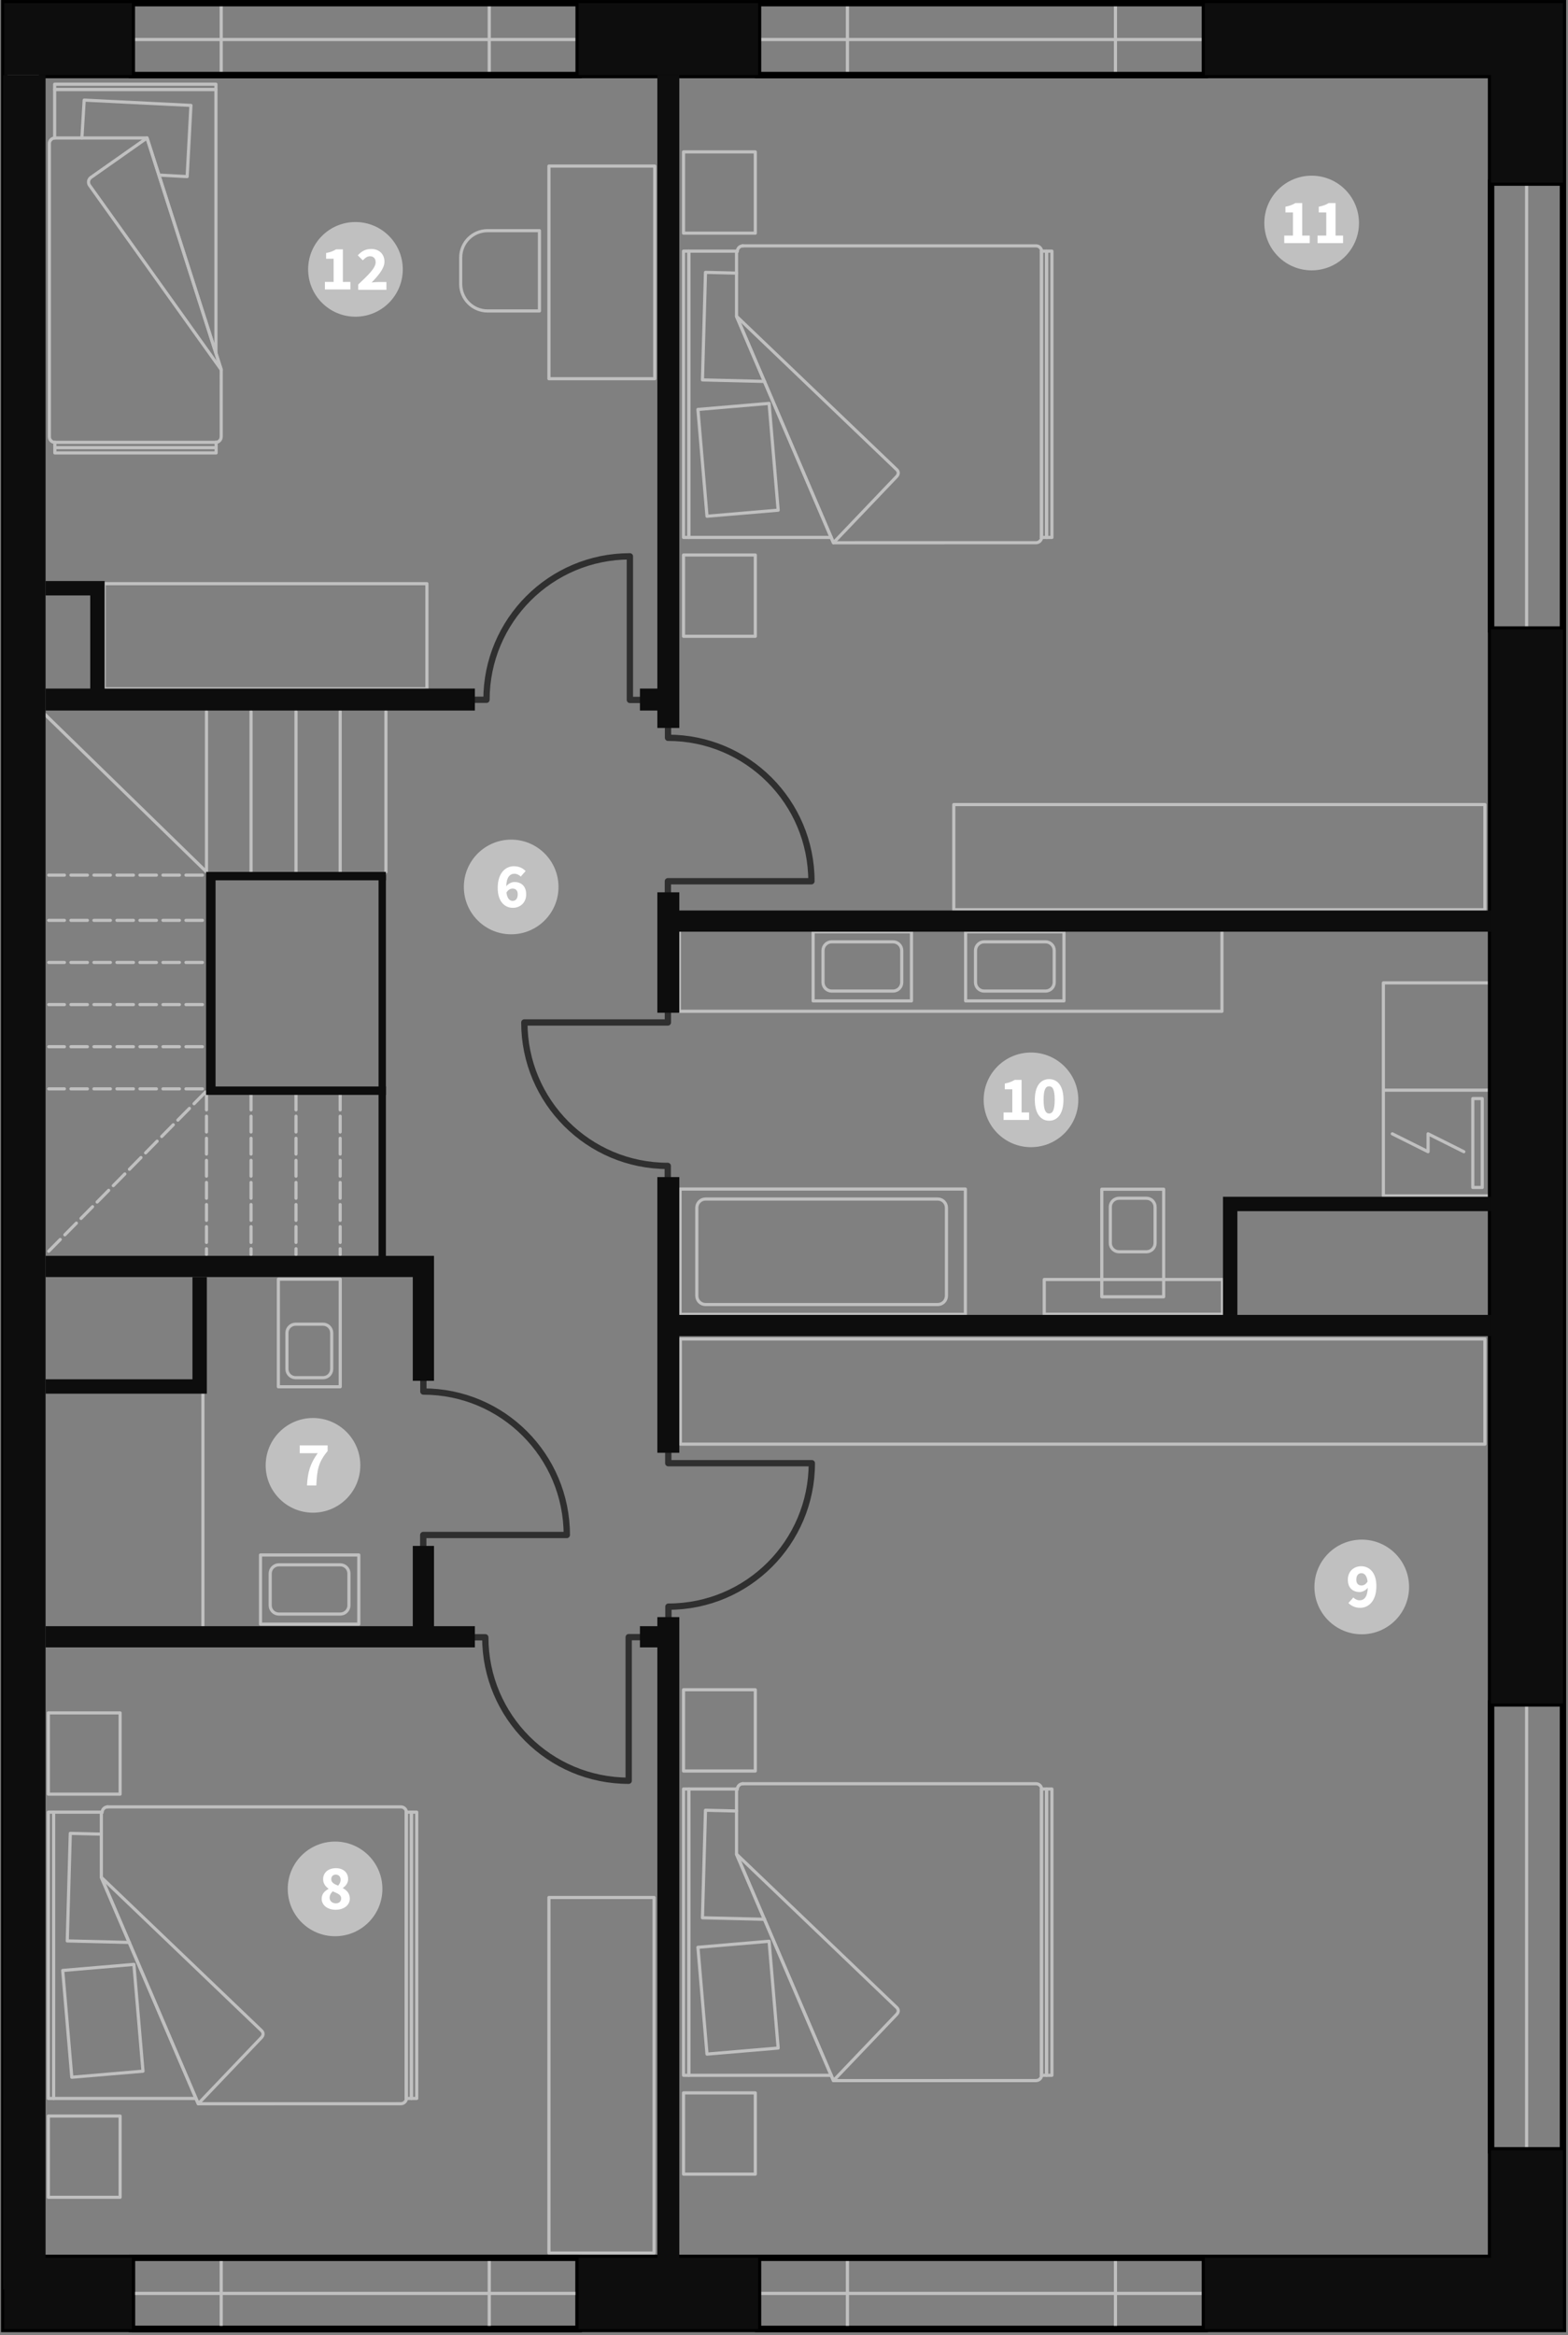 <?xml version="1.0" encoding="utf-8"?>
<!-- Generator: Adobe Illustrator 16.0.0, SVG Export Plug-In . SVG Version: 6.00 Build 0)  -->
<!DOCTYPE svg PUBLIC "-//W3C//DTD SVG 1.1//EN" "http://www.w3.org/Graphics/SVG/1.1/DTD/svg11.dtd">
<svg version="1.1" id="Layer_1" xmlns="http://www.w3.org/2000/svg" xmlns:xlink="http://www.w3.org/1999/xlink" x="0px" y="0px"
	 width="497px" height="740px" viewBox="0 0 497 740" enable-background="new 0 0 497 740" xml:space="preserve">
<rect x="0" y="0" width="497" height="740" fill="#808080" stroke="none"/>
<g id="beds">
	<g>
		<polyline fill="none" stroke="#C0C0C0" stroke-linecap="round" stroke-linejoin="round" stroke-miterlimit="10" points="
			128.723,574.255 130.405,574.255 130.405,664.975 128.723,664.975 		"/>
		<polyline fill="none" stroke="#C0C0C0" stroke-linecap="round" stroke-linejoin="round" stroke-miterlimit="10" points="
			62.12,664.975 16.999,664.975 16.999,574.255 32.12,574.255 		"/>
		<polyline fill="none" stroke="#C0C0C0" stroke-linecap="round" stroke-linejoin="round" stroke-miterlimit="10" points="
			15.319,574.255 16.999,574.255 16.999,664.975 15.319,664.975 15.319,574.255 		"/>
		<polyline fill="none" stroke="#C0C0C0" stroke-linecap="round" stroke-linejoin="round" stroke-miterlimit="10" points="
			132.085,574.255 130.405,574.255 130.405,664.975 132.085,664.975 132.085,574.255 		"/>
		<polyline fill="none" stroke="#C0C0C0" stroke-linecap="round" stroke-linejoin="round" stroke-miterlimit="10" points="
			45.319,656.335 22.759,658.255 19.88,624.415 42.438,622.494 45.319,656.335 		"/>
		<polyline fill="none" stroke="#C0C0C0" stroke-linecap="round" stroke-linejoin="round" stroke-miterlimit="10" points="
			32.12,581.215 22.28,580.975 21.319,615.055 40.999,615.534 		"/>
		
			<line fill="none" stroke="#C0C0C0" stroke-linecap="round" stroke-linejoin="round" stroke-miterlimit="10" x1="128.723" y1="574.255" x2="128.723" y2="664.975"/>
		<path fill="none" stroke="#C0C0C0" stroke-linecap="round" stroke-linejoin="round" stroke-miterlimit="10" d="M34.159,572.574
			c-0.994,0-1.801,0.807-1.801,1.801"/>
		<path fill="none" stroke="#C0C0C0" stroke-linecap="round" stroke-linejoin="round" stroke-miterlimit="10" d="M34.04,572.574h93
			c0.994,0,1.799,0.807,1.799,1.801v90.47c0,0.994-0.805,1.8-1.799,1.8l-64.201,0.012L32.12,594.895v-20.64"/>
		<path fill="none" stroke="#C0C0C0" stroke-linecap="round" stroke-linejoin="round" stroke-miterlimit="10" d="M82.882,643.482
			c0.721,0.688,0.629,1.521-0.061,2.239l-19.982,20.934L32.12,594.895L82.882,643.482z"/>
	</g>
	
		<rect x="15.319" y="670.545" fill="none" stroke="#C0C0C0" stroke-linecap="round" stroke-linejoin="round" stroke-miterlimit="10" width="22.75" height="25.75"/>
	
		<rect x="15.319" y="542.795" fill="none" stroke="#C0C0C0" stroke-linecap="round" stroke-linejoin="round" stroke-miterlimit="10" width="22.75" height="25.75"/>
	<g>
		<polyline fill="none" stroke="#C0C0C0" stroke-linecap="round" stroke-linejoin="round" stroke-miterlimit="10" points="
			330.059,79.589 331.738,79.589 331.738,170.307 330.059,170.307 		"/>
		<polyline fill="none" stroke="#C0C0C0" stroke-linecap="round" stroke-linejoin="round" stroke-miterlimit="10" points="
			263.453,170.307 218.332,170.307 218.332,79.589 233.453,79.589 		"/>
		<polyline fill="none" stroke="#C0C0C0" stroke-linecap="round" stroke-linejoin="round" stroke-miterlimit="10" points="
			216.652,79.589 218.332,79.589 218.332,170.307 216.652,170.307 216.652,79.589 		"/>
		<polyline fill="none" stroke="#C0C0C0" stroke-linecap="round" stroke-linejoin="round" stroke-miterlimit="10" points="
			333.418,79.589 331.738,79.589 331.738,170.307 333.418,170.307 333.418,79.589 		"/>
		<polyline fill="none" stroke="#C0C0C0" stroke-linecap="round" stroke-linejoin="round" stroke-miterlimit="10" points="
			246.652,161.671 224.094,163.589 221.216,129.749 243.773,127.831 246.652,161.671 		"/>
		<polyline fill="none" stroke="#C0C0C0" stroke-linecap="round" stroke-linejoin="round" stroke-miterlimit="10" points="
			233.453,86.549 223.613,86.307 222.652,120.387 242.332,120.87 		"/>
		
			<line fill="none" stroke="#C0C0C0" stroke-linecap="round" stroke-linejoin="round" stroke-miterlimit="10" x1="330.059" y1="79.589" x2="330.059" y2="170.307"/>
		<path fill="none" stroke="#C0C0C0" stroke-linecap="round" stroke-linejoin="round" stroke-miterlimit="10" d="M235.492,77.909
			c-0.992,0-1.801,0.807-1.801,1.801"/>
		<path fill="none" stroke="#C0C0C0" stroke-linecap="round" stroke-linejoin="round" stroke-miterlimit="10" d="M235.375,77.909h93
			c0.992,0,1.797,0.807,1.797,1.801v90.469c0,0.996-0.805,1.801-1.797,1.801l-64.203,0.014l-30.719-71.764V79.589"/>
		<path fill="none" stroke="#C0C0C0" stroke-linecap="round" stroke-linejoin="round" stroke-miterlimit="10" d="M284.217,148.814
			c0.719,0.688,0.629,1.521-0.061,2.24l-19.984,20.938l-30.719-71.766L284.217,148.814z"/>
	</g>
	
		<rect x="216.652" y="175.88" fill="none" stroke="#C0C0C0" stroke-linecap="round" stroke-linejoin="round" stroke-miterlimit="10" width="22.75" height="25.75"/>
	
		<rect x="216.652" y="48.13" fill="none" stroke="#C0C0C0" stroke-linecap="round" stroke-linejoin="round" stroke-miterlimit="10" width="22.75" height="25.75"/>
	<g>
		<polyline fill="none" stroke="#C0C0C0" stroke-linecap="round" stroke-linejoin="round" stroke-miterlimit="10" points="
			330.059,566.921 331.738,566.921 331.738,657.642 330.059,657.642 		"/>
		<polyline fill="none" stroke="#C0C0C0" stroke-linecap="round" stroke-linejoin="round" stroke-miterlimit="10" points="
			263.453,657.642 218.332,657.642 218.332,566.921 233.453,566.921 		"/>
		<polyline fill="none" stroke="#C0C0C0" stroke-linecap="round" stroke-linejoin="round" stroke-miterlimit="10" points="
			216.652,566.921 218.332,566.921 218.332,657.642 216.652,657.642 216.652,566.921 		"/>
		<polyline fill="none" stroke="#C0C0C0" stroke-linecap="round" stroke-linejoin="round" stroke-miterlimit="10" points="
			333.418,566.921 331.738,566.921 331.738,657.642 333.418,657.642 333.418,566.921 		"/>
		<polyline fill="none" stroke="#C0C0C0" stroke-linecap="round" stroke-linejoin="round" stroke-miterlimit="10" points="
			246.652,649.003 224.094,650.921 221.216,617.081 243.773,615.163 246.652,649.003 		"/>
		<polyline fill="none" stroke="#C0C0C0" stroke-linecap="round" stroke-linejoin="round" stroke-miterlimit="10" points="
			233.453,573.882 223.613,573.642 222.652,607.722 242.332,608.201 		"/>
		
			<line fill="none" stroke="#C0C0C0" stroke-linecap="round" stroke-linejoin="round" stroke-miterlimit="10" x1="330.059" y1="566.921" x2="330.059" y2="657.642"/>
		<path fill="none" stroke="#C0C0C0" stroke-linecap="round" stroke-linejoin="round" stroke-miterlimit="10" d="M235.492,565.24
			c-0.992,0-1.801,0.808-1.801,1.802"/>
		<path fill="none" stroke="#C0C0C0" stroke-linecap="round" stroke-linejoin="round" stroke-miterlimit="10" d="M235.375,565.24h93
			c0.992,0,1.797,0.808,1.797,1.802v90.469c0,0.996-0.805,1.802-1.797,1.802l-64.203,0.012l-30.719-71.762v-20.642"/>
		<path fill="none" stroke="#C0C0C0" stroke-linecap="round" stroke-linejoin="round" stroke-miterlimit="10" d="M284.217,636.149
			c0.719,0.688,0.629,1.521-0.061,2.239l-19.984,20.935l-30.719-71.763L284.217,636.149z"/>
	</g>
	
		<rect x="216.652" y="663.212" fill="none" stroke="#C0C0C0" stroke-linecap="round" stroke-linejoin="round" stroke-miterlimit="10" width="22.75" height="25.75"/>
	
		<rect x="216.652" y="535.462" fill="none" stroke="#C0C0C0" stroke-linecap="round" stroke-linejoin="round" stroke-miterlimit="10" width="22.75" height="25.75"/>
	
		<rect x="173.988" y="601.295" fill="none" stroke="#C0C0C0" stroke-linecap="round" stroke-linejoin="round" stroke-miterlimit="10" width="33.332" height="112.667"/>
	
		<rect x="302.32" y="254.962" fill="none" stroke="#C0C0C0" stroke-linecap="round" stroke-linejoin="round" stroke-miterlimit="10" width="168.334" height="33.332"/>
	
		<rect x="32.987" y="184.962" fill="none" stroke="#C0C0C0" stroke-linecap="round" stroke-linejoin="round" stroke-miterlimit="10" width="102.333" height="33.332"/>
	
		<rect x="215.65" y="424.296" fill="none" stroke="#C0C0C0" stroke-linecap="round" stroke-linejoin="round" stroke-miterlimit="10" width="255.006" height="33.332"/>
	<polyline fill="none" stroke="#C0C0C0" stroke-linecap="round" stroke-linejoin="round" stroke-miterlimit="10" points="
		17.384,140.171 17.384,141.848 68.503,141.848 68.503,140.171 	"/>
	<polyline fill="none" stroke="#C0C0C0" stroke-linecap="round" stroke-linejoin="round" stroke-miterlimit="10" points="
		68.44,111.882 68.44,28.364 17.32,28.364 17.32,43.721 	"/>
	<polyline fill="none" stroke="#C0C0C0" stroke-linecap="round" stroke-linejoin="round" stroke-miterlimit="10" points="
		17.32,26.682 17.32,28.364 68.44,28.364 68.44,26.682 17.32,26.682 	"/>
	<polyline fill="none" stroke="#C0C0C0" stroke-linecap="round" stroke-linejoin="round" stroke-miterlimit="10" points="
		17.384,143.528 17.384,141.848 68.503,141.848 68.503,143.528 17.384,143.528 	"/>
	<polyline fill="none" stroke="#C0C0C0" stroke-linecap="round" stroke-linejoin="round" stroke-miterlimit="10" points="
		50.44,55.48 59.32,55.964 60.521,33.4 26.682,31.721 25.96,43.721 	"/>
	
		<line fill="none" stroke="#C0C0C0" stroke-linecap="round" stroke-linejoin="round" stroke-miterlimit="10" x1="17.384" y1="140.171" x2="68.503" y2="140.171"/>
	<path fill="none" stroke="#C0C0C0" stroke-linecap="round" stroke-linejoin="round" stroke-miterlimit="10" d="M68.31,140.202
		c0.992,0,1.801-0.809,1.801-1.803l0.01-21.238l-23.52-73.439H17.44c-0.994,0-1.802,0.807-1.802,1.801v92.879
		c0,0.994,0.808,1.805,1.802,1.805"/>
	<path fill="none" stroke="#C0C0C0" stroke-linecap="round" stroke-linejoin="round" stroke-miterlimit="10" d="M70.12,117.163
		L46.6,43.722l-17.783,12.51c-0.812,0.576-1.002,1.699-0.43,2.514L70.12,117.163"/>
</g>
<g id="schody">
	
		<line fill="none" stroke="#C0C0C0" stroke-linecap="round" stroke-linejoin="round" stroke-miterlimit="10" x1="122.321" y1="225.462" x2="122.321" y2="276.296"/>
	
		<line fill="none" stroke="#C0C0C0" stroke-linecap="round" stroke-linejoin="round" stroke-miterlimit="10" x1="107.821" y1="225.462" x2="107.821" y2="276.296"/>
	
		<line fill="none" stroke="#C0C0C0" stroke-linecap="round" stroke-linejoin="round" stroke-miterlimit="10" x1="93.821" y1="225.462" x2="93.821" y2="276.296"/>
	
		<line fill="none" stroke="#C0C0C0" stroke-linecap="round" stroke-linejoin="round" stroke-miterlimit="10" x1="79.571" y1="225.462" x2="79.571" y2="276.296"/>
	
		<line fill="none" stroke="#C0C0C0" stroke-linecap="round" stroke-linejoin="round" stroke-miterlimit="10" x1="65.446" y1="225.462" x2="65.446" y2="276.296"/>
	
		<line fill="none" stroke="#C0C0C0" stroke-linecap="round" stroke-linejoin="round" stroke-miterlimit="10" x1="13.3" y1="225.462" x2="65.446" y2="276.296"/>
	
		<line fill="none" stroke="#C0C0C0" stroke-linecap="round" stroke-linejoin="round" stroke-miterlimit="10" stroke-dasharray="5,2" x1="107.821" y1="346.712" x2="107.821" y2="397.544"/>
	
		<line fill="none" stroke="#C0C0C0" stroke-linecap="round" stroke-linejoin="round" stroke-miterlimit="10" stroke-dasharray="5,2" x1="93.821" y1="346.712" x2="93.821" y2="397.544"/>
	
		<line fill="none" stroke="#C0C0C0" stroke-linecap="round" stroke-linejoin="round" stroke-miterlimit="10" stroke-dasharray="5,2" x1="79.571" y1="346.712" x2="79.571" y2="397.544"/>
	
		<line fill="none" stroke="#C0C0C0" stroke-linecap="round" stroke-linejoin="round" stroke-miterlimit="10" stroke-dasharray="5,2" x1="65.446" y1="346.712" x2="65.446" y2="397.544"/>
	
		<line fill="none" stroke="#C0C0C0" stroke-linecap="round" stroke-linejoin="round" stroke-dasharray="5.208,2.083" x1="64.155" y1="345.046" x2="15.446" y2="345.046"/>
	
		<line fill="none" stroke="#C0C0C0" stroke-linecap="round" stroke-linejoin="round" stroke-dasharray="5.208,2.083" x1="65.155" y1="346.046" x2="14.3" y2="397.65"/>
	
		<line fill="none" stroke="#C0C0C0" stroke-linecap="round" stroke-linejoin="round" stroke-dasharray="5.208,2.083" x1="64.155" y1="331.694" x2="15.446" y2="331.694"/>
	
		<line fill="none" stroke="#C0C0C0" stroke-linecap="round" stroke-linejoin="round" stroke-dasharray="5.208,2.083" x1="64.155" y1="318.345" x2="15.446" y2="318.345"/>
	
		<line fill="none" stroke="#C0C0C0" stroke-linecap="round" stroke-linejoin="round" stroke-dasharray="5.208,2.083" x1="64.155" y1="304.996" x2="15.446" y2="304.996"/>
	
		<line fill="none" stroke="#C0C0C0" stroke-linecap="round" stroke-linejoin="round" stroke-dasharray="5.208,2.083" x1="64.155" y1="291.646" x2="15.446" y2="291.646"/>
	
		<line fill="none" stroke="#C0C0C0" stroke-linecap="round" stroke-linejoin="round" stroke-dasharray="5.208,2.083" x1="64.155" y1="277.317" x2="15.446" y2="277.317"/>
</g>
<g id="Table">
	<polyline fill="none" stroke="#C0C0C0" stroke-linecap="round" stroke-linejoin="round" stroke-miterlimit="10" points="
		207.535,120.012 173.988,120.012 173.988,52.63 207.535,52.63 207.535,120.012 	"/>
	<path fill="none" stroke="#C0C0C0" stroke-linecap="round" stroke-linejoin="round" stroke-miterlimit="10" d="M170.988,73.096
		h-16.44c-4.705,0-8.52,3.814-8.52,8.521v8.396c0,4.709,3.812,8.521,8.52,8.521h16.44V73.096z"/>
</g>
<g id="Lazienka">
	<polyline fill="none" stroke="#C0C0C0" stroke-linecap="round" stroke-linejoin="round" stroke-miterlimit="10" points="
		330.986,405.462 330.986,416.466 387.486,416.466 387.486,405.462 330.986,405.462 	"/>
	<polyline fill="none" stroke="#C0C0C0" stroke-linecap="round" stroke-linejoin="round" stroke-miterlimit="10" points="
		438.482,311.464 438.482,378.962 472.652,378.962 472.652,311.464 438.482,311.464 	"/>
	<path fill="none" stroke="#C0C0C0" stroke-linecap="round" stroke-linejoin="round" stroke-miterlimit="10" d="M309.195,311.296
		c0,1.527,1.233,2.762,2.76,2.762h19.439c1.523,0,2.76-1.233,2.76-2.762v-10.078c0-1.525-1.235-2.762-2.76-2.762h-19.439
		c-1.525,0-2.76,1.234-2.76,2.762V311.296z"/>
	<path fill="none" stroke="#C0C0C0" stroke-linecap="round" stroke-linejoin="round" stroke-miterlimit="10" d="M363.361,396.674
		c1.525,0,2.76-1.234,2.76-2.758v-11.438c0-1.528-1.233-2.763-2.76-2.763h-8.67c-1.524,0-2.761,1.234-2.761,2.763v11.438
		c0,1.523,1.235,2.758,2.761,2.758H363.361z"/>
	
		<rect x="306.066" y="295.256" fill="none" stroke="#C0C0C0" stroke-linecap="round" stroke-linejoin="round" stroke-miterlimit="10" width="31.166" height="21.918"/>
	<path fill="none" stroke="#C0C0C0" stroke-linecap="round" stroke-linejoin="round" stroke-miterlimit="10" d="M110.603,498.636
		c0-1.525-1.235-2.762-2.762-2.762H88.403c-1.525,0-2.76,1.236-2.76,2.762v10.078c0,1.525,1.232,2.762,2.76,2.762h19.438
		c1.525,0,2.762-1.236,2.762-2.762V498.636z"/>
	
		<rect x="82.565" y="492.757" fill="none" stroke="#C0C0C0" stroke-linecap="round" stroke-linejoin="round" stroke-miterlimit="10" width="31.166" height="21.918"/>
	<path fill="none" stroke="#C0C0C0" stroke-linecap="round" stroke-linejoin="round" stroke-miterlimit="10" d="M260.861,311.296
		c0,1.527,1.232,2.762,2.76,2.762h19.438c1.525,0,2.763-1.233,2.763-2.762v-10.078c0-1.525-1.235-2.762-2.763-2.762h-19.438
		c-1.525,0-2.76,1.234-2.76,2.762V311.296z"/>
	
		<rect x="257.732" y="295.256" fill="none" stroke="#C0C0C0" stroke-linecap="round" stroke-linejoin="round" stroke-miterlimit="10" width="31.166" height="21.918"/>
	<path fill="none" stroke="#C0C0C0" stroke-linecap="round" stroke-linejoin="round" stroke-miterlimit="10" d="M220.861,410.63
		c0,1.525,1.233,2.762,2.76,2.762h73.604c1.525,0,2.762-1.236,2.762-2.762v-27.906c0-1.525-1.235-2.762-2.762-2.762h-73.604
		c-1.526,0-2.76,1.236-2.76,2.762V410.63z"/>
	
		<rect x="215.566" y="376.795" fill="none" stroke="#C0C0C0" stroke-linecap="round" stroke-linejoin="round" stroke-miterlimit="10" width="90.42" height="39.714"/>
	
		<rect x="215.32" y="292.587" fill="none" stroke="#C0C0C0" stroke-linecap="round" stroke-linejoin="round" stroke-miterlimit="10" width="172" height="27.877"/>
	
		<rect x="349.232" y="376.849" fill="none" stroke="#C0C0C0" stroke-linecap="round" stroke-linejoin="round" stroke-miterlimit="10" width="19.604" height="34.097"/>
	<path fill="none" stroke="#C0C0C0" stroke-linecap="round" stroke-linejoin="round" stroke-miterlimit="10" d="M93.707,419.621
		c-1.525,0-2.76,1.234-2.76,2.758v11.438c0,1.527,1.234,2.763,2.76,2.763h8.671c1.523,0,2.761-1.235,2.761-2.763v-11.438
		c0-1.523-1.236-2.758-2.761-2.758H93.707z"/>
	
		<rect x="88.233" y="405.349" fill="none" stroke="#C0C0C0" stroke-linecap="round" stroke-linejoin="round" stroke-miterlimit="10" width="19.604" height="34.097"/>
	
		<rect x="466.816" y="348.128" fill="none" stroke="#C0C0C0" stroke-linecap="round" stroke-linejoin="round" stroke-miterlimit="10" width="3" height="28.167"/>
	<polyline fill="none" stroke="#C0C0C0" stroke-linecap="round" stroke-linejoin="round" stroke-miterlimit="10" points="
		463.982,364.962 452.648,359.296 452.648,364.962 441.316,359.296 	"/>
	
		<line fill="none" stroke="#C0C0C0" stroke-linecap="round" stroke-linejoin="round" stroke-miterlimit="10" x1="471.82" y1="345.464" x2="438.82" y2="345.464"/>
	
		<line fill="none" stroke="#C0C0C0" stroke-linecap="round" stroke-linejoin="round" stroke-miterlimit="10" x1="64.32" y1="515.962" x2="64.32" y2="441.462"/>
</g>
<g id="okna">
	
		<line fill="none" stroke="#C0C0C0" stroke-linecap="round" stroke-linejoin="round" stroke-miterlimit="10" x1="240.281" y1="12.521" x2="381.882" y2="12.521"/>
	
		<line fill="none" stroke="#C0C0C0" stroke-linecap="round" stroke-linejoin="round" stroke-miterlimit="10" x1="41.802" y1="12.521" x2="183.4" y2="12.521"/>
	<polyline fill="none" stroke="#C0C0C0" stroke-linecap="round" stroke-linejoin="round" stroke-miterlimit="10" points="
		268.6,23.801 268.6,1.003 353.561,1.003 353.561,23.801 268.6,23.801 	"/>
	<polyline fill="none" stroke="#C0C0C0" stroke-linecap="round" stroke-linejoin="round" stroke-miterlimit="10" points="
		70.12,23.801 70.12,1.003 155.08,1.003 155.08,23.801 70.12,23.801 	"/>
	
		<line fill="none" stroke="#C0C0C0" stroke-linecap="round" stroke-linejoin="round" stroke-miterlimit="10" x1="483.882" y1="57.882" x2="483.882" y2="199.48"/>
	
		<line fill="none" stroke="#C0C0C0" stroke-linecap="round" stroke-linejoin="round" stroke-miterlimit="10" x1="483.882" y1="539.802" x2="483.882" y2="681.401"/>
	<polyline fill="none" stroke="#000000" stroke-width="2" stroke-miterlimit="10" points="495.4,57.882 495.4,199.48 472.6,199.48 
		472.6,57.882 495.4,57.882 	"/>
	
		<line fill="none" stroke="#C0C0C0" stroke-linecap="round" stroke-linejoin="round" stroke-miterlimit="10" x1="240.281" y1="726.762" x2="381.882" y2="726.762"/>
	<polyline fill="none" stroke="#000000" stroke-width="2" stroke-miterlimit="10" points="495.4,539.802 495.4,681.401 
		472.6,681.401 472.6,539.802 495.4,539.802 	"/>
	<polyline fill="none" stroke="#000000" stroke-width="2" stroke-miterlimit="10" points="381.882,1.003 381.882,23.801 
		240.281,23.801 240.281,1.003 381.882,1.003 	"/>
	<polyline fill="none" stroke="#000000" stroke-width="2" stroke-miterlimit="10" points="381.882,715.481 381.882,738.042 
		240.281,738.042 240.281,715.481 381.882,715.481 	"/>
	<polyline fill="none" stroke="#000000" stroke-width="2" stroke-miterlimit="10" points="183.4,715.481 183.4,738.042 
		41.802,738.042 41.802,715.481 183.4,715.481 	"/>
	<polyline fill="none" stroke="#000000" stroke-width="2" stroke-miterlimit="10" points="183.4,1.003 183.4,23.801 41.802,23.801 
		41.802,1.003 183.4,1.003 	"/>
	
		<line fill="none" stroke="#C0C0C0" stroke-linecap="round" stroke-linejoin="round" stroke-miterlimit="10" x1="41.802" y1="726.762" x2="183.4" y2="726.762"/>
	<polyline fill="none" stroke="#C0C0C0" stroke-linecap="round" stroke-linejoin="round" stroke-miterlimit="10" points="
		268.6,738.042 268.6,715.481 353.561,715.481 353.561,738.042 268.6,738.042 	"/>
	<polyline fill="none" stroke="#000000" stroke-width="2" stroke-miterlimit="10" points="41.802,738.042 41.802,715.481 
		183.4,715.481 183.4,738.042 41.802,738.042 	"/>
	<polyline fill="none" stroke="#C0C0C0" stroke-linecap="round" stroke-linejoin="round" stroke-miterlimit="10" points="
		70.12,738.042 70.12,715.481 155.08,715.481 155.08,738.042 70.12,738.042 	"/>
</g>
<g id="drzwi">
	<path fill="none" stroke="#2F2F2F" stroke-width="2" stroke-linecap="round" stroke-linejoin="round" stroke-miterlimit="10" d="
		M211.863,513.627v-4.5c25.103,0,45.457-20.353,45.457-45.457h-45.5v-3.543"/>
	<path fill="none" stroke="#2F2F2F" stroke-width="2" stroke-linecap="round" stroke-linejoin="round" stroke-miterlimit="10" d="
		M211.654,373.962v-4.5c-25.104,0-45.457-20.352-45.457-45.456h45.5v-3.543"/>
	<path fill="none" stroke="#2F2F2F" stroke-width="2" stroke-linecap="round" stroke-linejoin="round" stroke-miterlimit="10" d="
		M211.738,229.296v4.5c25.103,0,45.457,20.352,45.457,45.457h-45.5v3.543"/>
	<path fill="none" stroke="#2F2F2F" stroke-width="2" stroke-linecap="round" stroke-linejoin="round" stroke-miterlimit="10" d="
		M149.696,221.753h4.5c0-25.104,20.352-45.457,45.456-45.457v45.5h3.543"/>
	<path fill="none" stroke="#2F2F2F" stroke-width="2" stroke-linecap="round" stroke-linejoin="round" stroke-miterlimit="10" d="
		M149.32,518.838h4.5c0,25.104,20.353,45.457,45.457,45.457v-45.5h3.543"/>
	<path fill="none" stroke="#2F2F2F" stroke-width="2" stroke-linecap="round" stroke-linejoin="round" stroke-miterlimit="10" d="
		M134.196,436.463v4.5c25.104,0,45.458,20.353,45.458,45.457h-45.5v3.543"/>
</g>
<g id="borders">
	
		<rect x="1.321" y="1.003" fill="none" stroke="#000000" stroke-width="2" stroke-miterlimit="10" width="494.08" height="737.039"/>
	
		<rect x="13.32" y="23.803" fill="none" stroke="#000000" stroke-width="2" stroke-miterlimit="10" width="459.279" height="691.68"/>
</g>
<g id="grey">
	<polygon fill="#0D0D0D" points="472.6,423.402 472.6,416.682 215.32,416.682 215.32,373.002 208.359,373.002 208.359,460.361 
		215.32,460.361 215.32,423.402 	"/>
	<polygon fill="#0D0D0D" points="472.6,383.802 472.6,379.241 387.641,379.241 387.641,416.682 392.201,416.682 392.201,383.802 	
		"/>
	<polygon fill="#0D0D0D" points="472.6,295.243 472.6,288.521 215.32,288.521 215.32,282.762 208.359,282.762 208.359,320.924 
		215.32,320.924 215.32,295.243 	"/>
	<polygon fill="#0D0D0D" points="215.32,230.682 215.32,23.801 208.359,23.801 208.359,218.204 202.841,218.204 202.841,225.163 
		208.359,225.163 208.359,230.682 	"/>
	<polygon fill="#0D0D0D" points="150.521,225.163 150.521,218.204 33.16,218.204 33.16,184.124 14.44,184.124 14.44,188.682 
		28.601,188.682 28.601,218.204 14.44,218.204 14.44,225.163 	"/>
	<rect x="1" y="23.803" fill="#0D0D0D" width="13.44" height="701.681"/>
	<polygon fill="#0D0D0D" points="150.521,522.042 150.521,515.321 137.56,515.321 137.56,489.882 130.841,489.882 130.841,515.321 
		14.44,515.321 14.44,522.042 	"/>
	<polygon fill="#0D0D0D" points="137.56,437.562 137.56,397.962 14.44,397.962 14.44,404.682 130.841,404.682 130.841,437.562 	"/>
	<polygon fill="#0D0D0D" points="65.56,441.642 65.56,437.082 65.56,404.682 61,404.682 61,437.082 14.44,437.082 14.44,441.642 	
		"/>
	<polygon fill="#0D0D0D" points="215.32,715.481 215.32,522.042 215.32,515.321 215.32,512.442 208.359,512.442 208.359,515.321 
		202.841,515.321 202.841,522.042 208.359,522.042 208.359,715.481 	"/>
	<polygon fill="#0D0D0D" points="68.32,344.296 68.32,278.964 122.319,278.964 122.319,276.296 65.32,276.296 65.32,346.964 
		122.319,346.964 122.319,344.296 	"/>
	<rect x="119.985" y="277.295" fill="#0D0D0D" width="2.334" height="121.333"/>
</g>
<g id="black">
	<rect x="183.4" y="715.48" fill="#0D0D0D" width="56.881" height="22.562"/>
	<rect x="1.321" y="715.48" fill="#0D0D0D" width="40.479" height="22.562"/>
	<polygon fill="#0D0D0D" points="495.4,738.042 495.4,715.481 495.4,681.401 472.6,681.401 472.6,715.481 381.882,715.481 
		381.882,738.042 	"/>
	<rect x="472.6" y="199.48" fill="#0D0D0D" width="22.802" height="340.321"/>
	<polygon fill="#0D0D0D" points="495.4,57.882 495.4,1.003 381.882,1.003 381.882,23.801 472.6,23.801 472.6,57.882 	"/>
	<rect x="183.4" y="1" fill="#0D0D0D" width="56.881" height="22.801"/>
	<rect x="1.321" y="1" fill="#0D0D0D" width="40.479" height="22.801"/>
</g>
<g id="Layer_2">
	<g>
		<circle fill="#C0C0C0" cx="162.025" cy="281.069" r="15"/>
		<path fill="#FFFFFF" d="M165.06,277.779c-0.44-0.48-1.24-0.9-1.98-0.9c-1.4,0-2.521,1-2.621,3.961
			c0.66-0.84,1.761-1.34,2.541-1.34c2.181,0,3.78,1.24,3.78,3.921c0,2.641-1.92,4.261-4.221,4.261c-2.46,0-4.801-1.841-4.801-6.302
			c0-4.741,2.46-6.881,5.141-6.881c1.681,0,2.901,0.7,3.701,1.521L165.06,277.779z M164.099,283.42c0-1.34-0.7-1.84-1.66-1.84
			c-0.64,0-1.34,0.34-1.92,1.26c0.26,2,1.1,2.641,1.98,2.641C163.379,285.481,164.099,284.86,164.099,283.42z"/>
	</g>
	<g>
		<circle fill="#C0C0C0" cx="99.207" cy="464.35" r="15"/>
		<path fill="#FFFFFF" d="M100.701,460.5H95v-2.48h8.842v1.801c-2.939,3.561-3.36,5.941-3.58,10.902h-2.961
			C97.541,466.501,98.301,463.821,100.701,460.5z"/>
	</g>
	<g>
		<circle fill="#C0C0C0" cx="431.626" cy="502.889" r="15"/>
		<path fill="#FFFFFF" d="M428.96,506.221c0.42,0.479,1.22,0.899,1.96,0.899c1.42,0,2.521-1,2.621-3.96
			c-0.66,0.84-1.761,1.34-2.541,1.34c-2.16,0-3.781-1.24-3.781-3.921c0-2.641,1.921-4.261,4.222-4.261c2.46,0,4.82,1.84,4.82,6.301
			c0,4.741-2.48,6.882-5.141,6.882c-1.682,0-2.922-0.72-3.722-1.521L428.96,506.221z M433.48,501.159
			c-0.26-2.001-1.08-2.641-1.979-2.641c-0.86,0-1.602,0.619-1.602,2.061c0,1.34,0.722,1.841,1.682,1.841
			C432.221,502.42,432.921,502.079,433.48,501.159z"/>
	</g>
	<g>
		<circle fill="#C0C0C0" cx="326.788" cy="348.529" r="15"/>
		<path fill="#FFFFFF" d="M318.102,352.521h2.76v-7.343h-2.381v-1.819c1.381-0.262,2.261-0.621,3.16-1.16h2.16v10.322h2.381v2.38
			H318.1v-2.38H318.102z"/>
		<path fill="#FFFFFF" d="M328,348.5c0-4.32,1.82-6.541,4.541-6.541s4.541,2.221,4.541,6.541s-1.82,6.642-4.541,6.642
			S328,352.82,328,348.5z M334.302,348.5c0-3.48-0.761-4.261-1.761-4.261c-0.98,0-1.761,0.78-1.761,4.261
			c0,3.461,0.78,4.361,1.761,4.361C333.541,352.861,334.302,351.961,334.302,348.5z"/>
	</g>
	<g>
		<circle fill="#C0C0C0" cx="415.748" cy="70.67" r="15"/>
		<path fill="#FFFFFF" d="M407.061,74.662h2.762V67.32h-2.383V65.5c1.381-0.261,2.262-0.621,3.162-1.16h2.159v10.322h2.382v2.38
			h-8.082V74.662L407.061,74.662z"/>
		<path fill="#FFFFFF" d="M417.62,74.662h2.761V67.32H418V65.5c1.381-0.261,2.261-0.621,3.161-1.16h2.159v10.322h2.382v2.38h-8.082
			V74.662z"/>
	</g>
	<g>
		<circle fill="#C0C0C0" cx="106.206" cy="598.57" r="15"/>
		<path fill="#FFFFFF" d="M104.12,598.581v-0.08c-0.98-0.74-1.701-1.66-1.701-3c0-2.161,1.701-3.501,4.062-3.501
			c2.32,0,3.86,1.38,3.86,3.481c0,1.22-0.78,2.199-1.66,2.779v0.08c1.222,0.66,2.2,1.642,2.2,3.321c0,2-1.8,3.521-4.501,3.521
			c-2.54,0-4.421-1.42-4.421-3.48C101.959,600.161,102.92,599.221,104.12,598.581z M106.439,603.142c0.98,0,1.7-0.52,1.7-1.581
			c0-1.119-1.079-1.539-2.681-2.22c-0.56,0.521-0.98,1.24-0.98,2.021C104.479,602.481,105.38,603.142,106.439,603.142z
			 M107.961,595.68c0-0.979-0.58-1.64-1.541-1.64c-0.78,0-1.42,0.479-1.42,1.46c0,1.04,0.88,1.54,2.181,2.041
			C107.681,596.96,107.961,596.34,107.961,595.68z"/>
	</g>
	<g>
		<circle fill="#C0C0C0" cx="112.668" cy="85.359" r="15"/>
		<path fill="#FFFFFF" d="M102.98,89.342h2.762v-7.343h-2.381v-1.82c1.381-0.261,2.26-0.621,3.16-1.16h2.16v10.323h2.381v2.379
			h-8.082V89.342z"/>
		<path fill="#FFFFFF" d="M113.541,90.162c3.24-3.061,5.521-5.241,5.521-7.043c0-1.239-0.7-1.919-1.801-1.919
			c-0.92,0-1.62,0.62-2.261,1.3l-1.601-1.581c1.261-1.34,2.44-2.021,4.262-2.021c2.5,0,4.2,1.601,4.2,4.042
			c0,2.141-2,4.42-4.062,6.582c0.641-0.08,1.521-0.16,2.12-0.16h2.561v2.48h-8.94L113.541,90.162L113.541,90.162z"/>
	</g>
</g>
</svg>
